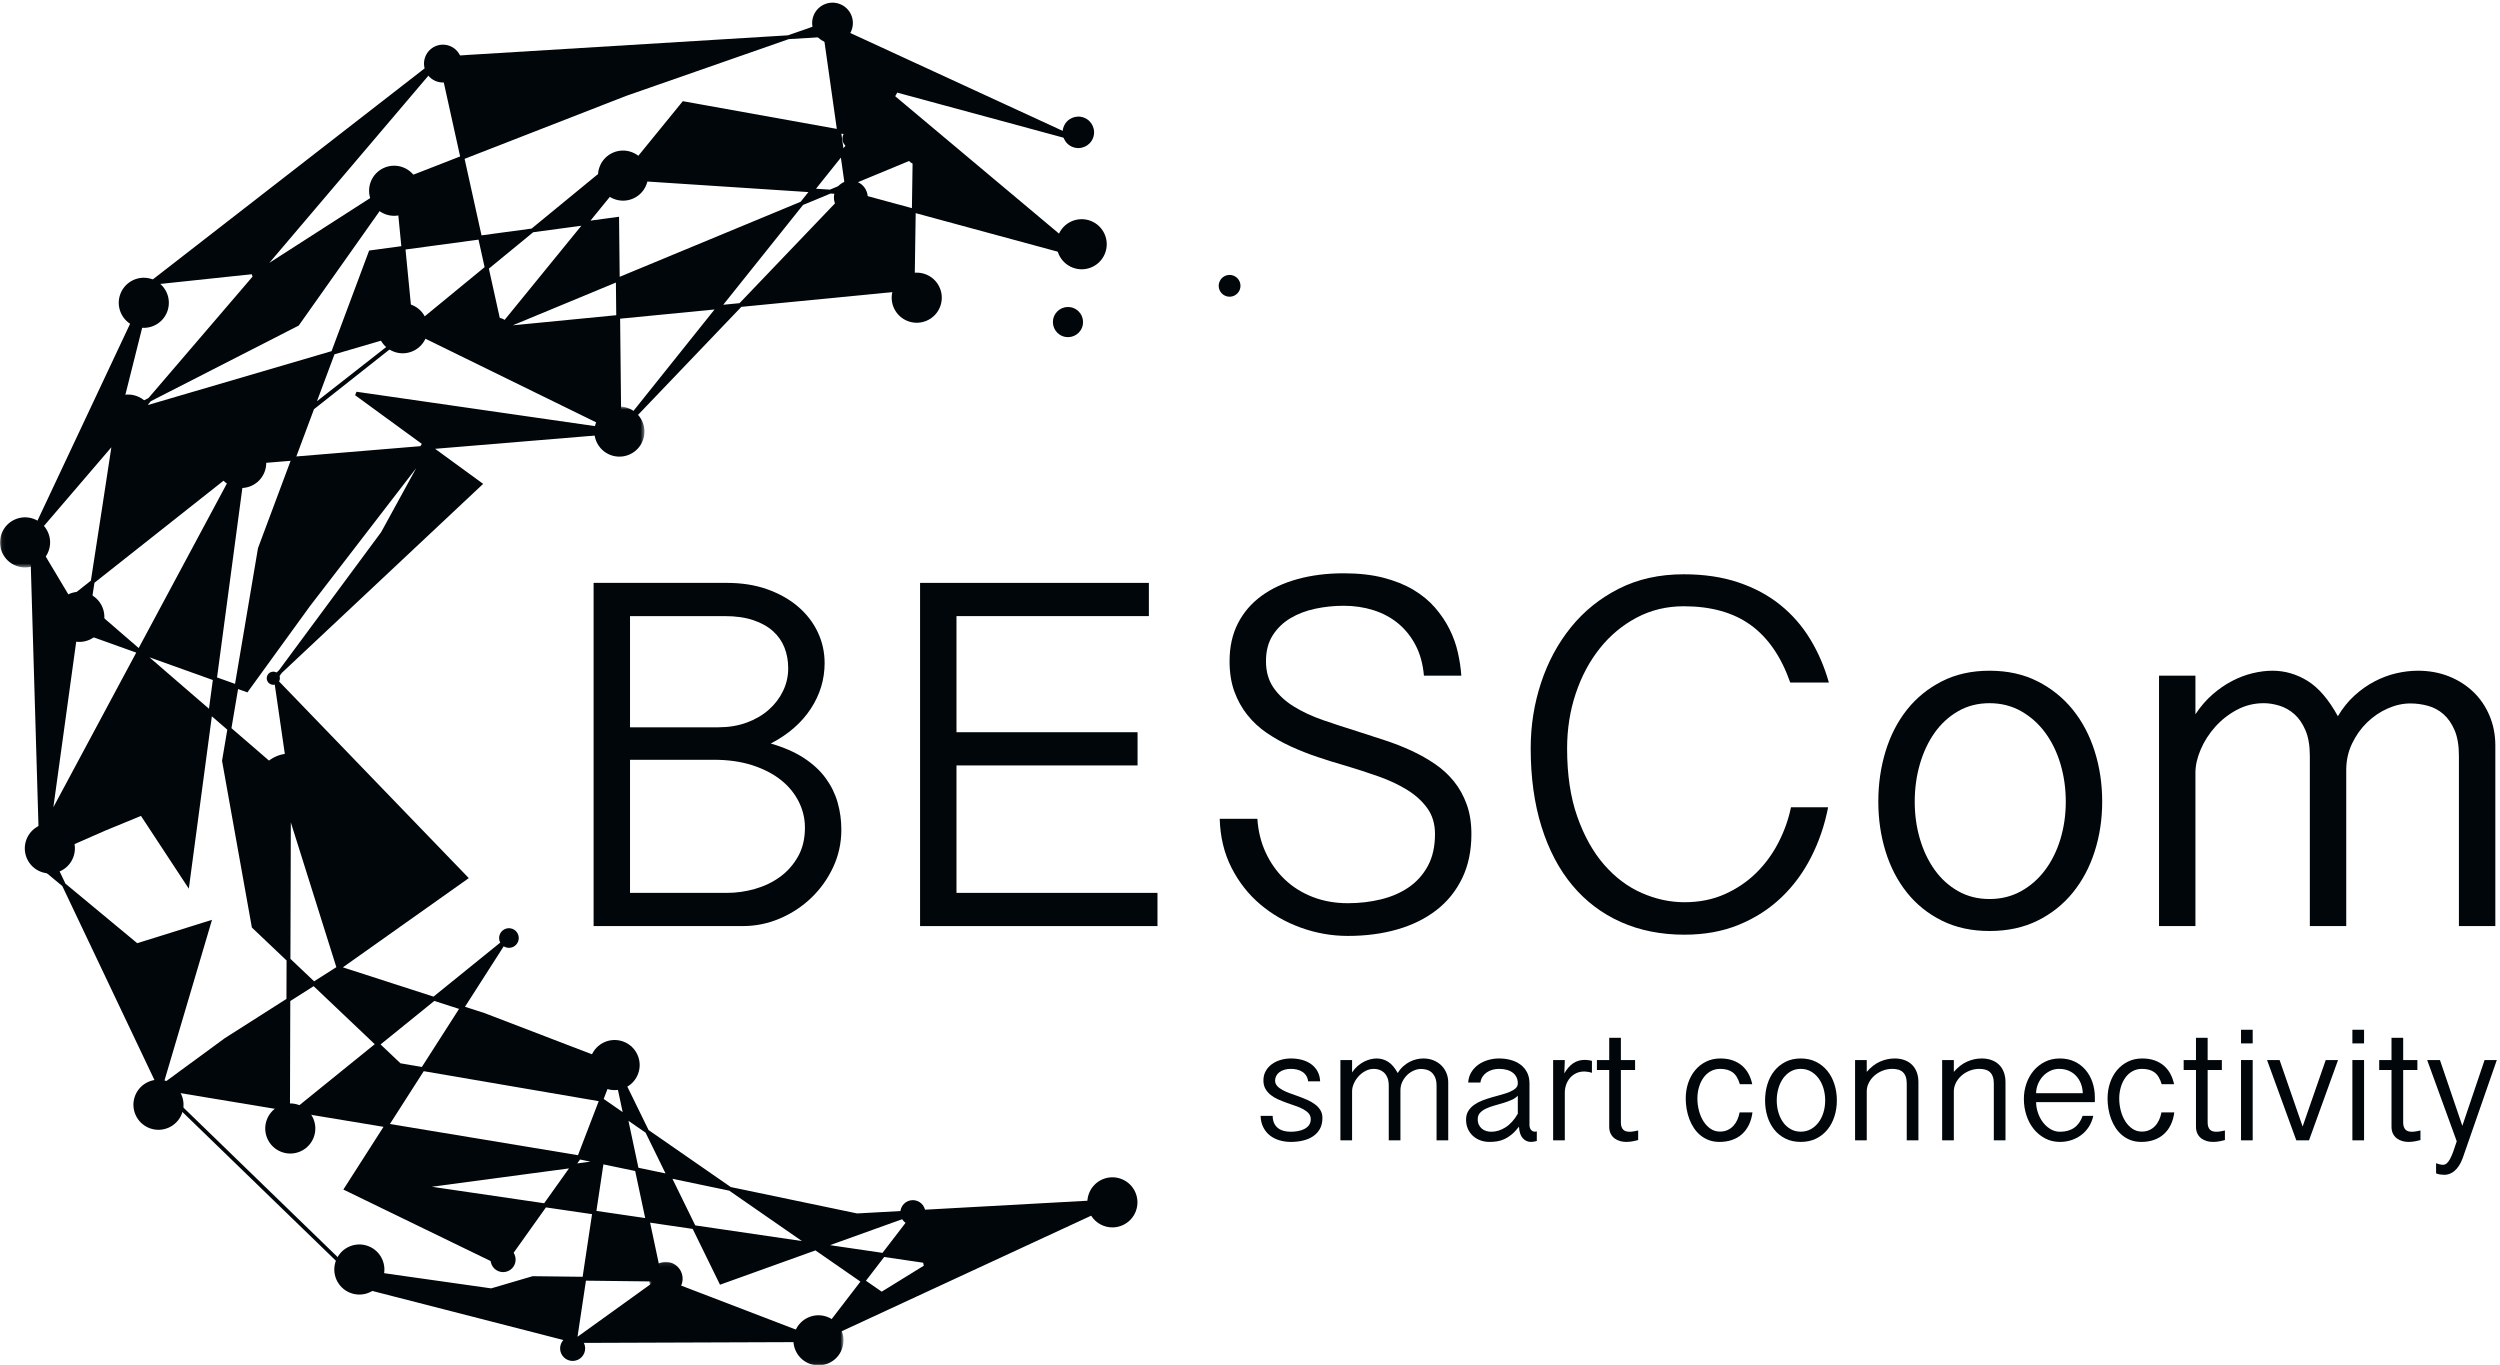 <?xml version="1.0" encoding="UTF-8"?> <svg xmlns="http://www.w3.org/2000/svg" xmlns:xlink="http://www.w3.org/1999/xlink" width="650px" height="355px" viewBox="0 0 650 355"><!-- Generator: Sketch 49.3 (51167) - http://www.bohemiancoding.com/sketch --><title>BESCom_logo 2020</title><desc>Created with Sketch.</desc><defs><polygon id="path-1" points="0.729 0.093 51.317 0.093 51.317 26.94 0.729 26.94"></polygon><polygon id="path-3" points="0.06 0.698 167.559 0.698 167.559 42.536 0.06 42.536"></polygon></defs><g id="Page-1" stroke="none" stroke-width="1" fill="#00060a" fill-rule="evenodd"><g id="BESCom_logo-2020"><path d="M106.967,85.732 L155.528,45.861 L220.428,50.111 L281.724,66.743 L228.785,22.346 L279.698,36.143 L220.238,8.744 L114.518,15.216 L39.37,73.565 L8.286,139.64 L10.582,217.375 L41.676,282.837 L95.186,334.715 L149.483,348.662 L212.661,348.431 L290.777,312.248 L222.809,315.998 L150.596,300.912 L159.802,276.914 L125.805,263.872 L88.041,251.678 L121.122,228.237 L71.06,176.34 L124.84,125.854 L92.624,102.35 L161.044,112.213 L106.967,85.732 Z M171.664,332.704 L212.661,348.431 L238.22,315.147 L187.454,333.405 L159.802,276.914 L171.664,332.704 Z M237.288,74.932 L237.797,40.715 L130.034,85.405 L237.288,74.932 Z M220.428,50.111 L161.044,112.213 L62.708,120.371 L106.967,85.732 L103.244,47.597 L162.583,24.479 L214.239,6.442 L220.428,50.111 Z M103.244,47.597 L77.332,84.258 L30.711,108.096 L39.37,73.565 L67.471,70.58 L103.244,47.597 Z M114.518,15.216 L67.471,70.58 L8.286,139.64 L18.065,156.01 L106.967,85.732 L30.711,108.096 L27.058,132.027 L23.064,157.928 L75.62,203.325 L71.689,176.249 L99.529,138.614 L111.748,116.302 L80.206,157.27 L64.142,179.422 L19.763,163.544 L13,212.567 L63.697,117.988 L48.773,229.666 L36.846,211.519 L27.185,215.491 L8.781,223.566 L35.57,245.79 L54.377,239.911 L41.676,282.837 L58.734,270.336 L88.041,251.678 L75.126,210.591 L74.885,290.388 L131.128,244.858 L89.998,309.077 L130.705,328.841 L150.596,300.912 L41.676,282.837 L90.546,330.216 L127.741,335.486 L138.551,332.309 L171.664,332.704 L149.483,348.662 L156.47,302.139 L108.67,308.537 L242.603,328.179 L229.229,336.431 L156.35,285.914 L103.88,276.921 L65.951,240.91 L58.238,197.803 L67.563,142.641 L96.339,65.596 L160.458,56.929 L161.044,112.213 L222.798,34.961 L177.733,26.85 L130.034,85.405 L114.518,15.216 Z" id="Stroke-1" stroke="#00060a"></path><path d="M99.513,332.406 C98.225,335.764 94.457,337.443 91.099,336.154 C87.741,334.866 86.062,331.099 87.351,327.74 C88.639,324.382 92.406,322.704 95.765,323.992 C99.123,325.28 100.802,329.048 99.513,332.406" id="Fill-2" fill="#00060a"></path><path d="M165.883,279.247 C164.595,282.606 160.828,284.284 157.469,282.996 C154.11,281.707 152.432,277.94 153.721,274.581 C155.009,271.222 158.776,269.545 162.135,270.833 C165.494,272.122 167.172,275.888 165.883,279.247" id="Fill-3" fill="#00060a"></path><path d="M151.927,351.753 C151.282,353.432 149.399,354.271 147.72,353.627 C146.04,352.983 145.201,351.099 145.845,349.42 C146.49,347.741 148.373,346.901 150.052,347.546 C151.732,348.19 152.571,350.074 151.927,351.753" id="Fill-4" fill="#00060a"></path><g id="Group-8" transform="translate(168, 328)"><mask id="mask-2" fill="#00060a"><use xlink:href="#path-1"></use></mask><g id="Clip-6"></g><path d="M9.189,6.036 C8.324,8.292 5.794,9.419 3.538,8.553 C1.282,7.687 0.155,5.158 1.02,2.902 C1.886,0.646 4.416,-0.481 6.672,0.384 C8.927,1.25 10.055,3.78 9.189,6.036" id="Fill-5" fill="#00060a" mask="url(#mask-2)"></path><path d="M50.883,22.818 C49.594,26.176 45.827,27.855 42.469,26.566 C39.11,25.278 37.432,21.51 38.72,18.152 C40.009,14.794 43.776,13.115 47.134,14.404 C50.493,15.692 52.171,19.46 50.883,22.818" id="Fill-7" fill="#00060a" mask="url(#mask-2)"></path></g><path d="M240.379,316.46 C239.734,318.139 237.851,318.978 236.172,318.334 C234.492,317.69 233.653,315.806 234.297,314.127 C234.942,312.448 236.825,311.608 238.504,312.253 C240.184,312.897 241.023,314.781 240.379,316.46" id="Fill-9" fill="#00060a"></path><path d="M244.999,329.098 C245.507,327.775 244.846,326.291 243.523,325.784 C242.2,325.276 240.715,325.937 240.208,327.26 C239.7,328.584 240.361,330.067 241.684,330.575 C243.008,331.083 244.492,330.422 244.999,329.098" id="Fill-10" fill="#00060a"></path><path d="M47.284,289.569 C45.995,292.928 42.228,294.606 38.869,293.318 C35.511,292.029 33.832,288.262 35.121,284.904 C36.41,281.545 40.177,279.867 43.535,281.155 C46.894,282.444 48.572,286.211 47.284,289.569" id="Fill-11" fill="#00060a"></path><path d="M81.555,295.741 C80.267,299.099 76.499,300.777 73.141,299.489 C69.782,298.201 68.104,294.433 69.393,291.075 C70.681,287.716 74.448,286.038 77.807,287.327 C81.165,288.615 82.844,292.382 81.555,295.741" id="Fill-12" fill="#00060a"></path><path d="M83.511,207.877 C81.771,212.412 76.685,214.677 72.149,212.937 C67.614,211.198 65.348,206.111 67.088,201.576 C68.828,197.041 73.914,194.775 78.45,196.514 C82.985,198.255 85.251,203.341 83.511,207.877" id="Fill-13" fill="#00060a"></path><path d="M19.042,222.915 C17.754,226.273 13.987,227.952 10.628,226.663 C7.269,225.375 5.591,221.607 6.88,218.249 C8.168,214.89 11.935,213.213 15.294,214.501 C18.653,215.789 20.331,219.556 19.042,222.915" id="Fill-14" fill="#00060a"></path><path d="M26.702,162.717 C25.413,166.076 21.646,167.755 18.288,166.466 C14.929,165.177 13.251,161.41 14.539,158.051 C15.828,154.693 19.595,153.015 22.954,154.303 C26.312,155.592 27.991,159.359 26.702,162.717" id="Fill-15" fill="#00060a"></path><g id="Group-19" transform="translate(0, 105)"><mask id="mask-4" fill="#00060a"><use xlink:href="#path-3"></use></mask><g id="Clip-17"></g><path d="M167.125,9.546 C165.837,12.904 162.07,14.583 158.711,13.294 C155.352,12.006 153.675,8.238 154.963,4.88 C156.251,1.521 160.018,-0.157 163.377,1.132 C166.736,2.42 168.414,6.187 167.125,9.546" id="Fill-16" fill="#00060a" mask="url(#mask-4)"></path><path d="M12.597,38.354 C11.308,41.712 7.541,43.39 4.182,42.102 C0.824,40.814 -0.855,37.047 0.434,33.688 C1.723,30.329 5.49,28.651 8.848,29.94 C12.207,31.228 13.885,34.995 12.597,38.354" id="Fill-18" fill="#00060a" mask="url(#mask-4)"></path></g><path d="M39.401,111.43 C38.113,114.788 34.346,116.466 30.987,115.178 C27.628,113.89 25.95,110.123 27.239,106.764 C28.527,103.405 32.294,101.727 35.653,103.016 C39.012,104.304 40.69,108.071 39.401,111.43" id="Fill-20" fill="#00060a"></path><path d="M43.47,81.061 C42.181,84.419 38.414,86.097 35.056,84.809 C31.697,83.521 30.019,79.753 31.307,76.395 C32.596,73.036 36.363,71.358 39.722,72.646 C43.081,73.935 44.759,77.702 43.47,81.061" id="Fill-21" fill="#00060a"></path><path d="M68.789,122.704 C67.5,126.063 63.733,127.74 60.375,126.452 C57.016,125.164 55.338,121.397 56.626,118.038 C57.915,114.679 61.682,113.001 65.041,114.29 C68.399,115.578 70.077,119.345 68.789,122.704" id="Fill-22" fill="#00060a"></path><path d="M110.783,87.676 C109.495,91.034 105.727,92.713 102.369,91.424 C99.01,90.135 97.332,86.368 98.62,83.009 C99.909,79.651 103.676,77.973 107.035,79.261 C110.393,80.55 112.072,84.317 110.783,87.676" id="Fill-23" fill="#00060a"></path><path d="M168.072,47.993 C166.784,51.352 163.016,53.03 159.658,51.741 C156.299,50.453 154.621,46.686 155.91,43.327 C157.198,39.968 160.965,38.29 164.324,39.579 C167.683,40.867 169.361,44.634 168.072,47.993" id="Fill-24" fill="#00060a"></path><path d="M108.558,51.93 C107.269,55.289 103.502,56.967 100.143,55.678 C96.785,54.39 95.107,50.623 96.395,47.264 C97.684,43.905 101.451,42.227 104.809,43.516 C108.168,44.804 109.846,48.571 108.558,51.93" id="Fill-25" fill="#00060a"></path><path d="M119.753,18.294 C118.781,20.83 115.935,22.097 113.399,21.124 C110.863,20.151 109.596,17.306 110.569,14.77 C111.542,12.234 114.387,10.967 116.923,11.94 C119.459,12.912 120.726,15.758 119.753,18.294" id="Fill-26" fill="#00060a"></path><g id="Group-30" transform="translate(211, 0)" fill="#00060a"><path d="M12.952,36.953 C12.448,38.266 10.976,38.922 9.663,38.419 C8.35,37.915 7.695,36.443 8.198,35.13 C8.702,33.818 10.174,33.161 11.487,33.665 C12.799,34.169 13.455,35.641 12.952,36.953" id="Fill-27"></path><path d="M10.399,7.884 C9.351,10.614 6.289,11.978 3.559,10.931 C0.829,9.883 -0.536,6.821 0.512,4.091 C1.559,1.361 4.621,-0.004 7.352,1.044 C10.082,2.091 11.446,5.154 10.399,7.884" id="Fill-29"></path></g><path d="M225.321,52.927 C224.452,55.194 221.91,56.326 219.643,55.456 C217.377,54.587 216.244,52.045 217.114,49.779 C217.983,47.512 220.525,46.38 222.791,47.249 C225.058,48.119 226.19,50.661 225.321,52.927" id="Fill-31" fill="#00060a"></path><path d="M287.32,65.835 C286.032,69.194 282.265,70.872 278.906,69.583 C275.548,68.295 273.87,64.528 275.158,61.169 C276.446,57.811 280.213,56.133 283.572,57.421 C286.931,58.709 288.609,62.476 287.32,65.835" id="Fill-32" fill="#00060a"></path><path d="M226.909,19.372 C228.661,17.952 231.232,18.222 232.652,19.975 C234.072,21.727 233.802,24.299 232.05,25.718 C230.297,27.138 227.725,26.868 226.306,25.116 C224.886,23.363 225.156,20.792 226.909,19.372" id="Fill-33" fill="#00060a"></path><path d="M284.192,35.873 C283.383,37.982 281.017,39.036 278.907,38.227 C276.797,37.418 275.743,35.051 276.553,32.942 C277.362,30.832 279.728,29.778 281.838,30.588 C283.947,31.397 285.001,33.763 284.192,35.873" id="Fill-34" fill="#00060a"></path><path d="M322.339,75.328 C321.779,76.789 320.14,77.52 318.678,76.959 C317.217,76.399 316.487,74.759 317.047,73.298 C317.608,71.837 319.247,71.107 320.708,71.667 C322.169,72.228 322.9,73.867 322.339,75.328" id="Fill-35" fill="#00060a"></path><path d="M281.336,85.143 C280.561,87.165 278.293,88.176 276.271,87.4 C274.249,86.624 273.239,84.356 274.015,82.335 C274.79,80.313 277.058,79.302 279.08,80.078 C281.102,80.854 282.112,83.121 281.336,85.143" id="Fill-36" fill="#00060a"></path><path d="M244.684,78.926 C243.842,82.424 240.324,84.575 236.827,83.733 C233.329,82.89 231.177,79.373 232.019,75.875 C232.862,72.378 236.38,70.226 239.877,71.069 C243.374,71.911 245.527,75.429 244.684,78.926" id="Fill-37" fill="#00060a"></path><path d="M295.304,314.944 C294.016,318.302 290.248,319.981 286.89,318.692 C283.531,317.404 281.853,313.636 283.142,310.278 C284.43,306.92 288.197,305.241 291.556,306.53 C294.914,307.818 296.592,311.586 295.304,314.944" id="Fill-38" fill="#00060a"></path><path d="M239.625,41.417 C239.994,40.456 239.514,39.378 238.553,39.01 C237.592,38.641 236.515,39.121 236.146,40.082 C235.778,41.043 236.258,42.12 237.219,42.489 C238.179,42.858 239.257,42.377 239.625,41.417" id="Fill-39" fill="#00060a"></path><path d="M132.311,86.732 C132.908,85.176 132.131,83.43 130.575,82.834 C129.018,82.237 127.273,83.014 126.676,84.57 C126.079,86.126 126.857,87.872 128.413,88.468 C129.969,89.066 131.714,88.288 132.311,86.732" id="Fill-40" fill="#00060a"></path><path d="M69.05,71.666 C69.418,70.705 68.938,69.627 67.977,69.259 C67.017,68.89 65.939,69.37 65.571,70.331 C65.202,71.292 65.682,72.369 66.643,72.738 C67.603,73.106 68.681,72.626 69.05,71.666" id="Fill-41" fill="#00060a"></path><path d="M134.709,244.801 C135.215,243.484 134.557,242.007 133.24,241.502 C131.922,240.997 130.445,241.655 129.94,242.971 C129.434,244.289 130.093,245.766 131.41,246.271 C132.727,246.777 134.204,246.119 134.709,244.801" id="Fill-42" fill="#00060a"></path><path d="M107.322,309.062 C107.66,308.181 107.219,307.193 106.338,306.855 C105.457,306.517 104.469,306.958 104.131,307.839 C103.793,308.719 104.233,309.708 105.115,310.046 C105.995,310.383 106.983,309.943 107.322,309.062" id="Fill-43" fill="#00060a"></path><path d="M133.848,328.661 C133.203,330.34 131.32,331.178 129.641,330.535 C127.961,329.89 127.122,328.007 127.766,326.328 C128.411,324.648 130.294,323.809 131.974,324.454 C133.653,325.097 134.492,326.981 133.848,328.661" id="Fill-44" fill="#00060a"></path><path d="M72.655,176.952 C72.993,176.071 72.553,175.083 71.672,174.745 C70.791,174.407 69.803,174.847 69.465,175.728 C69.127,176.61 69.567,177.597 70.448,177.935 C71.329,178.274 72.317,177.833 72.655,176.952" id="Fill-45" fill="#00060a"></path><path d="M112.544,117.181 C112.882,116.3 112.441,115.312 111.56,114.974 C110.68,114.636 109.691,115.077 109.353,115.958 C109.016,116.839 109.455,117.827 110.337,118.165 C111.218,118.503 112.206,118.063 112.544,117.181" id="Fill-46" fill="#00060a"></path><path d="M163.804,232.147 L189.07,232.147 C191.458,232.147 193.856,231.806 196.266,231.124 C198.675,230.442 200.84,229.408 202.759,228.021 C204.678,226.636 206.245,224.877 207.46,222.744 C208.676,220.612 209.283,218.096 209.283,215.196 C209.283,212.808 208.739,210.538 207.652,208.383 C206.564,206.231 205.007,204.354 202.982,202.755 C200.956,201.156 198.483,199.887 195.562,198.949 C192.641,198.011 189.326,197.542 185.616,197.542 L163.804,197.542 L163.804,232.147 Z M163.804,189.098 L186.767,189.098 C189.454,189.098 191.906,188.694 194.123,187.883 C196.34,187.074 198.249,185.965 199.849,184.557 C201.447,183.15 202.695,181.519 203.59,179.664 C204.486,177.809 204.933,175.837 204.933,173.747 C204.933,171.828 204.614,170.048 203.974,168.406 C203.334,166.765 202.343,165.336 201,164.12 C199.656,162.905 197.939,161.945 195.85,161.242 C193.761,160.538 191.287,160.187 188.431,160.187 L163.804,160.187 L163.804,189.098 Z M154.337,151.551 L189.006,151.551 C192.886,151.551 196.383,152.106 199.496,153.215 C202.609,154.324 205.274,155.827 207.492,157.724 C209.709,159.622 211.415,161.829 212.609,164.344 C213.803,166.861 214.4,169.548 214.4,172.404 C214.4,176.669 213.195,180.634 210.786,184.301 C208.376,187.969 204.912,190.975 200.392,193.32 C203.803,194.301 206.682,195.559 209.027,197.094 C211.372,198.63 213.259,200.379 214.688,202.34 C216.116,204.301 217.151,206.412 217.79,208.672 C218.43,210.932 218.75,213.277 218.75,215.708 C218.75,219.162 218.046,222.403 216.639,225.43 C215.232,228.459 213.345,231.114 210.978,233.394 C208.611,235.676 205.882,237.478 202.791,238.799 C199.698,240.122 196.468,240.782 193.1,240.782 L154.337,240.782 L154.337,151.551 Z" id="Fill-47" fill="#00060a"></path><polyline id="Fill-48" fill="#00060a" points="298.706 151.551 298.706 160.187 248.685 160.187 248.685 190.378 295.764 190.378 295.764 199.013 248.685 199.013 248.685 232.147 300.945 232.147 300.945 240.782 239.219 240.782 239.219 151.551 298.706 151.551"></polyline><path d="M326.915,212.893 C327.128,216.091 327.852,219.024 329.09,221.688 C330.326,224.354 331.968,226.668 334.015,228.629 C336.061,230.59 338.481,232.115 341.274,233.202 C344.067,234.29 347.128,234.834 350.454,234.834 C353.438,234.834 356.296,234.504 359.026,233.841 C361.753,233.181 364.163,232.137 366.253,230.708 C368.343,229.28 370.005,227.424 371.243,225.142 C372.479,222.862 373.099,220.1 373.099,216.859 C373.099,214.215 372.427,211.965 371.083,210.111 C369.739,208.256 367.97,206.657 365.774,205.313 C363.577,203.97 361.083,202.809 358.29,201.828 C355.497,200.847 352.671,199.93 349.815,199.077 C347.425,198.395 345.026,197.649 342.618,196.839 C340.208,196.029 337.886,195.111 335.645,194.088 C333.407,193.064 331.317,191.892 329.377,190.57 C327.436,189.249 325.752,187.691 324.324,185.9 C322.894,184.109 321.766,182.074 320.933,179.792 C320.102,177.511 319.686,174.878 319.686,171.892 C319.686,168.182 320.411,164.91 321.861,162.073 C323.31,159.238 325.348,156.861 327.97,154.942 C330.593,153.023 333.726,151.563 337.374,150.56 C341.018,149.559 345.016,149.057 349.366,149.057 C353.247,149.057 356.679,149.441 359.665,150.208 C362.649,150.976 365.251,152.021 367.47,153.342 C369.684,154.665 371.563,156.211 373.099,157.98 C374.634,159.75 375.89,161.616 376.872,163.577 C377.852,165.539 378.577,167.565 379.046,169.653 C379.515,171.743 379.813,173.747 379.942,175.666 L370.22,175.666 C369.964,172.682 369.249,170.059 368.077,167.798 C366.903,165.539 365.39,163.641 363.534,162.106 C361.681,160.57 359.538,159.419 357.106,158.652 C354.677,157.884 352.095,157.5 349.366,157.5 C346.85,157.5 344.388,157.756 341.979,158.268 C339.569,158.779 337.415,159.601 335.518,160.731 C333.62,161.861 332.085,163.343 330.912,165.176 C329.739,167.01 329.153,169.249 329.153,171.892 C329.153,174.622 329.814,176.936 331.137,178.832 C332.458,180.731 334.227,182.361 336.446,183.725 C338.663,185.09 341.188,186.263 344.026,187.244 C346.86,188.225 349.792,189.184 352.821,190.122 C355.208,190.889 357.606,191.669 360.016,192.457 C362.425,193.247 364.739,194.152 366.958,195.175 C369.173,196.199 371.231,197.361 373.13,198.661 C375.026,199.963 376.669,201.475 378.056,203.203 C379.44,204.929 380.538,206.913 381.349,209.151 C382.159,211.39 382.565,213.96 382.565,216.859 C382.565,221.209 381.765,225.037 380.165,228.34 C378.567,231.646 376.337,234.408 373.481,236.625 C370.624,238.842 367.233,240.516 363.311,241.645 C359.388,242.775 355.1,243.34 350.454,243.34 C346.274,243.34 342.202,242.626 338.237,241.198 C334.27,239.77 330.741,237.744 327.65,235.121 C324.557,232.499 322.063,229.311 320.166,225.558 C318.268,221.806 317.256,217.585 317.128,212.893 L326.915,212.893" id="Fill-49" fill="#00060a"></path><path d="M407.447,194.599 C407.447,201.423 408.331,207.34 410.101,212.349 C411.87,217.361 414.195,221.519 417.073,224.823 C419.952,228.129 423.214,230.58 426.86,232.178 C430.506,233.778 434.205,234.578 437.958,234.578 C441.838,234.578 445.346,233.874 448.48,232.466 C451.614,231.059 454.343,229.205 456.668,226.902 C458.991,224.599 460.91,221.966 462.425,219.002 C463.937,216.039 465.016,213.001 465.654,209.887 L475.313,209.887 C474.418,214.493 472.947,218.81 470.9,222.84 C468.853,226.87 466.263,230.378 463.128,233.362 C459.994,236.347 456.326,238.703 452.126,240.43 C447.926,242.157 443.203,243.021 437.958,243.021 C431.859,243.021 426.349,241.923 421.423,239.726 C416.498,237.531 412.297,234.353 408.822,230.196 C405.346,226.038 402.67,220.953 400.795,214.94 C398.917,208.927 397.98,202.127 397.98,194.536 C397.98,188.651 398.875,182.99 400.666,177.553 C402.457,172.116 405.048,167.298 408.438,163.097 C411.828,158.898 415.986,155.549 420.911,153.055 C425.837,150.56 431.454,149.313 437.766,149.313 C443.053,149.313 447.786,150.016 451.967,151.423 C456.144,152.831 459.78,154.781 462.872,157.277 C465.964,159.771 468.554,162.736 470.644,166.167 C472.732,169.601 474.353,173.363 475.506,177.457 L465.463,177.457 C463.117,170.763 459.695,165.783 455.196,162.522 C450.697,159.259 444.887,157.628 437.766,157.628 C433.33,157.628 429.259,158.61 425.549,160.57 C421.839,162.532 418.641,165.198 415.954,168.566 C413.267,171.935 411.178,175.858 409.685,180.336 C408.192,184.813 407.447,189.568 407.447,194.599" id="Fill-50" fill="#00060a"></path><path d="M497.829,208.416 C497.829,211.828 498.277,215.058 499.172,218.106 C500.068,221.156 501.348,223.842 503.01,226.166 C504.674,228.491 506.709,230.335 509.119,231.699 C511.527,233.064 514.246,233.746 517.274,233.746 C520.302,233.746 523.041,233.064 525.494,231.699 C527.945,230.335 530.035,228.491 531.763,226.166 C533.489,223.842 534.81,221.156 535.728,218.106 C536.644,215.058 537.103,211.828 537.103,208.416 C537.103,205.005 536.644,201.754 535.728,198.661 C534.81,195.57 533.489,192.851 531.763,190.506 C530.035,188.161 527.945,186.296 525.494,184.909 C523.041,183.524 520.302,182.83 517.274,182.83 C514.246,182.83 511.527,183.524 509.119,184.909 C506.709,186.296 504.674,188.161 503.01,190.506 C501.348,192.851 500.068,195.57 499.172,198.661 C498.277,201.754 497.829,205.005 497.829,208.416 Z M488.362,208.416 C488.362,203.81 488.991,199.451 490.249,195.335 C491.507,191.22 493.361,187.618 495.814,184.525 C498.266,181.434 501.293,178.971 504.897,177.137 C508.5,175.304 512.626,174.387 517.274,174.387 C521.965,174.387 526.122,175.304 529.748,177.137 C533.371,178.971 536.432,181.434 538.927,184.525 C541.421,187.618 543.318,191.22 544.619,195.335 C545.92,199.451 546.57,203.81 546.57,208.416 C546.57,212.979 545.92,217.298 544.619,221.369 C543.318,225.442 541.421,229.012 538.927,232.083 C536.432,235.153 533.371,237.584 529.748,239.375 C526.122,241.166 521.965,242.061 517.274,242.061 C512.626,242.061 508.5,241.166 504.897,239.375 C501.293,237.584 498.266,235.153 495.814,232.083 C493.361,229.012 491.507,225.442 490.249,221.369 C488.991,217.298 488.362,212.979 488.362,208.416 Z" id="Fill-51" fill="#00060a"></path><path d="M561.346,175.666 L570.812,175.666 L570.812,185.709 C572.134,183.705 573.616,181.989 575.258,180.56 C576.899,179.132 578.605,177.959 580.375,177.041 C582.144,176.125 583.925,175.453 585.716,175.027 C587.507,174.601 589.212,174.387 590.833,174.387 C594.073,174.387 597.123,175.273 599.98,177.041 C602.837,178.812 605.459,181.871 607.849,186.22 C609.084,184.132 610.523,182.34 612.166,180.847 C613.807,179.355 615.545,178.129 617.379,177.169 C619.212,176.21 621.089,175.506 623.008,175.059 C624.927,174.611 626.803,174.387 628.637,174.387 C631.579,174.387 634.275,174.878 636.728,175.858 C639.18,176.84 641.302,178.193 643.093,179.92 C644.884,181.647 646.28,183.705 647.282,186.092 C648.284,188.481 648.786,191.06 648.786,193.832 L648.786,240.782 L639.319,240.782 L639.319,196.518 C639.319,193.832 638.945,191.615 638.199,189.866 C637.453,188.118 636.482,186.722 635.289,185.676 C634.095,184.632 632.74,183.908 631.227,183.502 C629.713,183.097 628.21,182.894 626.718,182.894 C624.756,182.894 622.784,183.332 620.801,184.205 C618.818,185.08 617.027,186.296 615.428,187.851 C613.829,189.409 612.527,191.241 611.526,193.352 C610.523,195.463 610.022,197.756 610.022,200.228 L610.022,240.782 L600.556,240.782 L600.556,196.518 C600.556,193.832 600.173,191.604 599.405,189.834 C598.638,188.065 597.667,186.668 596.494,185.644 C595.321,184.621 594.032,183.896 592.624,183.469 C591.218,183.044 589.874,182.83 588.595,182.83 C586.078,182.83 583.743,183.406 581.591,184.557 C579.436,185.709 577.56,187.179 575.962,188.97 C574.362,190.761 573.104,192.723 572.187,194.855 C571.27,196.988 570.812,199.013 570.812,200.932 L570.812,240.782 L561.346,240.782 L561.346,175.666" id="Fill-52" fill="#00060a"></path><path d="M330.89,290.131 C330.903,290.883 331.033,291.519 331.279,292.039 C331.525,292.558 331.86,292.982 332.284,293.31 C332.708,293.638 333.203,293.878 333.77,294.028 C334.338,294.178 334.964,294.254 335.647,294.254 C336.194,294.254 336.771,294.202 337.38,294.1 C337.988,293.997 338.546,293.823 339.052,293.577 C339.557,293.331 339.974,293 340.303,292.583 C340.631,292.166 340.795,291.635 340.795,290.993 C340.795,290.405 340.617,289.906 340.262,289.496 C339.906,289.086 339.441,288.723 338.867,288.409 C338.293,288.094 337.637,287.811 336.898,287.557 C336.16,287.305 335.408,287.042 334.642,286.768 C333.877,286.495 333.125,286.198 332.387,285.876 C331.648,285.555 330.992,285.169 330.418,284.717 C329.844,284.266 329.379,283.733 329.023,283.118 C328.668,282.503 328.49,281.764 328.49,280.903 C328.49,280.001 328.688,279.194 329.085,278.483 C329.481,277.772 330.011,277.174 330.675,276.688 C331.337,276.204 332.099,275.835 332.961,275.581 C333.822,275.329 334.718,275.202 335.647,275.202 C336.7,275.202 337.678,275.329 338.58,275.581 C339.482,275.835 340.272,276.211 340.948,276.71 C341.626,277.209 342.165,277.831 342.569,278.575 C342.972,279.321 343.194,280.178 343.235,281.149 L340.118,281.149 C340.05,280.602 339.889,280.124 339.636,279.714 C339.383,279.303 339.055,278.965 338.651,278.698 C338.248,278.432 337.79,278.234 337.278,278.104 C336.765,277.974 336.222,277.909 335.647,277.909 C334.977,277.909 334.386,277.991 333.874,278.155 C333.36,278.319 332.931,278.542 332.581,278.821 C332.233,279.102 331.97,279.426 331.792,279.796 C331.614,280.165 331.525,280.548 331.525,280.944 C331.525,281.477 331.703,281.942 332.058,282.339 C332.414,282.735 332.879,283.09 333.453,283.405 C334.027,283.719 334.683,284.006 335.422,284.266 C336.16,284.526 336.912,284.797 337.678,285.077 C338.443,285.357 339.195,285.661 339.933,285.989 C340.672,286.317 341.328,286.696 341.902,287.128 C342.476,287.557 342.941,288.06 343.297,288.634 C343.652,289.209 343.83,289.885 343.83,290.665 C343.83,291.786 343.607,292.74 343.163,293.526 C342.719,294.312 342.121,294.955 341.369,295.454 C340.617,295.953 339.745,296.318 338.755,296.55 C337.763,296.783 336.727,296.899 335.647,296.899 C334.595,296.899 333.597,296.758 332.653,296.479 C331.71,296.199 330.883,295.778 330.172,295.217 C329.461,294.657 328.89,293.953 328.46,293.105 C328.028,292.257 327.793,291.266 327.752,290.131 L330.89,290.131" id="Fill-53" fill="#00060a"></path><path d="M348.506,275.612 L351.541,275.612 L351.541,278.832 C351.965,278.189 352.439,277.639 352.967,277.18 C353.492,276.723 354.039,276.347 354.607,276.053 C355.174,275.759 355.745,275.544 356.319,275.407 C356.893,275.27 357.44,275.202 357.96,275.202 C358.999,275.202 359.976,275.486 360.892,276.053 C361.808,276.621 362.649,277.601 363.415,278.996 C363.811,278.326 364.272,277.752 364.799,277.273 C365.325,276.795 365.883,276.401 366.471,276.094 C367.058,275.786 367.66,275.561 368.275,275.417 C368.891,275.274 369.492,275.202 370.08,275.202 C371.023,275.202 371.888,275.359 372.674,275.673 C373.46,275.988 374.141,276.423 374.715,276.975 C375.289,277.53 375.736,278.189 376.058,278.955 C376.379,279.72 376.54,280.548 376.54,281.436 L376.54,296.489 L373.505,296.489 L373.505,282.298 C373.505,281.436 373.385,280.725 373.146,280.165 C372.906,279.604 372.596,279.157 372.213,278.821 C371.83,278.487 371.395,278.255 370.91,278.124 C370.425,277.995 369.943,277.929 369.465,277.929 C368.836,277.929 368.203,278.07 367.568,278.35 C366.932,278.631 366.357,279.02 365.846,279.518 C365.332,280.018 364.915,280.606 364.594,281.282 C364.272,281.96 364.112,282.694 364.112,283.487 L364.112,296.489 L361.077,296.489 L361.077,282.298 C361.077,281.436 360.954,280.722 360.708,280.155 C360.462,279.588 360.15,279.139 359.775,278.811 C359.398,278.483 358.985,278.251 358.534,278.114 C358.083,277.977 357.652,277.909 357.242,277.909 C356.435,277.909 355.686,278.093 354.996,278.463 C354.306,278.832 353.705,279.303 353.191,279.878 C352.68,280.452 352.275,281.081 351.982,281.764 C351.687,282.448 351.541,283.097 351.541,283.713 L351.541,296.489 L348.506,296.489 L348.506,275.612" id="Fill-54" fill="#00060a"></path><path d="M394.628,284.881 C394.204,285.333 393.653,285.706 392.977,285.999 C392.3,286.294 391.575,286.556 390.804,286.789 C390.03,287.021 389.255,287.247 388.475,287.465 C387.696,287.684 386.989,287.944 386.352,288.245 C385.718,288.546 385.201,288.911 384.805,289.342 C384.408,289.772 384.21,290.316 384.21,290.972 C384.21,291.56 384.312,292.059 384.517,292.469 C384.723,292.88 384.989,293.217 385.317,293.485 C385.645,293.751 386.021,293.946 386.445,294.069 C386.869,294.192 387.3,294.254 387.737,294.254 C388.995,294.254 390.229,293.871 391.438,293.105 C392.649,292.339 393.712,291.164 394.628,289.578 L394.628,284.881 Z M399.57,296.653 C399.379,296.721 399.13,296.779 398.821,296.827 C398.515,296.875 398.258,296.899 398.053,296.899 C397.205,296.899 396.49,296.574 395.909,295.924 C395.328,295.276 395.004,294.281 394.935,292.941 C394.279,293.789 393.634,294.472 392.997,294.992 C392.362,295.511 391.729,295.912 391.1,296.192 C390.472,296.472 389.839,296.66 389.204,296.756 C388.567,296.851 387.922,296.899 387.266,296.899 C386.418,296.899 385.625,296.762 384.887,296.489 C384.148,296.215 383.503,295.826 382.948,295.32 C382.395,294.814 381.961,294.206 381.646,293.495 C381.332,292.784 381.175,291.991 381.175,291.116 C381.175,290.241 381.366,289.493 381.749,288.87 C382.132,288.249 382.641,287.712 383.276,287.26 C383.913,286.809 384.63,286.43 385.431,286.122 C386.229,285.815 387.05,285.542 387.891,285.301 C388.731,285.063 389.556,284.834 390.362,284.615 C391.169,284.396 391.89,284.153 392.526,283.887 C393.161,283.62 393.671,283.313 394.054,282.964 C394.436,282.616 394.628,282.181 394.628,281.662 C394.628,281.06 394.512,280.527 394.279,280.062 C394.047,279.597 393.719,279.205 393.295,278.883 C392.871,278.562 392.358,278.319 391.757,278.155 C391.155,277.991 390.492,277.909 389.767,277.909 C389.152,277.909 388.571,277.988 388.024,278.145 C387.477,278.302 386.985,278.531 386.548,278.832 C386.11,279.132 385.748,279.502 385.461,279.939 C385.174,280.377 384.989,280.882 384.907,281.457 L381.728,281.457 C381.797,280.445 382.07,279.549 382.549,278.77 C383.027,277.991 383.636,277.339 384.374,276.811 C385.112,276.286 385.949,275.885 386.886,275.612 C387.822,275.339 388.783,275.202 389.767,275.202 C390.834,275.202 391.842,275.332 392.792,275.591 C393.742,275.851 394.58,276.248 395.305,276.781 C396.029,277.314 396.603,277.988 397.027,278.801 C397.451,279.615 397.663,280.568 397.663,281.662 L397.663,292.469 C397.663,293.003 397.796,293.43 398.063,293.751 C398.329,294.073 398.661,294.233 399.057,294.233 C399.235,294.233 399.406,294.206 399.57,294.151 L399.57,296.653 Z" id="Fill-55" fill="#00060a"></path><path d="M403.815,275.612 L406.85,275.612 L406.727,279.078 C407.37,277.943 408.125,277.075 408.993,276.473 C409.861,275.872 410.877,275.571 412.039,275.571 C412.135,275.571 412.267,275.578 412.438,275.591 C412.609,275.605 412.788,275.622 412.972,275.643 C413.157,275.663 413.334,275.691 413.505,275.725 C413.676,275.759 413.809,275.797 413.905,275.838 L413.905,278.934 C413.591,278.825 413.235,278.739 412.839,278.678 C412.442,278.616 412.148,278.586 411.957,278.586 C411.15,278.586 410.432,278.736 409.804,279.037 C409.175,279.338 408.641,279.745 408.204,280.256 C407.766,280.77 407.432,281.358 407.199,282.02 C406.967,282.684 406.85,283.378 406.85,284.102 L406.85,296.489 L403.815,296.489 L403.815,275.612" id="Fill-56" fill="#00060a"></path><path d="M421.432,269.829 L421.432,275.612 L425.123,275.612 L425.123,278.196 L421.432,278.196 L421.432,291.875 C421.432,292.326 421.489,292.706 421.606,293.012 C421.722,293.321 421.879,293.567 422.077,293.751 C422.275,293.936 422.512,294.066 422.785,294.141 C423.058,294.216 423.352,294.254 423.667,294.254 C424.05,294.254 424.446,294.216 424.856,294.141 C425.266,294.066 425.622,293.994 425.923,293.925 L425.923,296.407 C425.567,296.516 425.105,296.626 424.538,296.735 C423.971,296.844 423.387,296.899 422.785,296.899 C422.266,296.899 421.742,296.827 421.216,296.684 C420.689,296.54 420.218,296.311 419.802,295.997 C419.384,295.682 419.046,295.276 418.786,294.776 C418.526,294.278 418.396,293.666 418.396,292.941 L418.396,278.196 L415.197,278.196 L415.197,275.612 L418.396,275.612 L418.396,269.829 L421.432,269.829" id="Fill-57" fill="#00060a"></path><path d="M452.357,281.887 C451.933,280.438 451.311,279.413 450.491,278.811 C449.671,278.21 448.591,277.909 447.251,277.909 C446.307,277.909 445.467,278.121 444.728,278.545 C443.99,278.968 443.371,279.536 442.873,280.247 C442.373,280.958 441.99,281.778 441.724,282.708 C441.457,283.637 441.324,284.608 441.324,285.62 C441.324,286.673 441.457,287.715 441.724,288.747 C441.99,289.78 442.377,290.699 442.883,291.506 C443.389,292.312 444.004,292.965 444.728,293.464 C445.453,293.964 446.273,294.213 447.189,294.213 C447.928,294.213 448.587,294.079 449.168,293.813 C449.749,293.546 450.248,293.187 450.666,292.736 C451.082,292.285 451.428,291.758 451.701,291.157 C451.974,290.555 452.173,289.913 452.296,289.229 L455.639,289.229 C455.488,290.419 455.183,291.489 454.726,292.438 C454.267,293.389 453.673,294.196 452.941,294.858 C452.21,295.522 451.349,296.028 450.357,296.376 C449.366,296.725 448.269,296.899 447.066,296.899 C446.041,296.899 445.114,296.742 444.287,296.427 C443.46,296.113 442.722,295.686 442.072,295.145 C441.423,294.606 440.859,293.97 440.381,293.239 C439.902,292.507 439.51,291.724 439.201,290.89 C438.894,290.056 438.665,289.188 438.515,288.286 C438.364,287.383 438.289,286.495 438.289,285.62 C438.289,284.184 438.501,282.835 438.925,281.569 C439.349,280.305 439.953,279.201 440.74,278.257 C441.525,277.314 442.473,276.569 443.58,276.022 C444.687,275.475 445.932,275.202 447.312,275.202 C448.516,275.202 449.585,275.37 450.521,275.704 C451.458,276.04 452.268,276.505 452.952,277.098 C453.636,277.694 454.196,278.401 454.634,279.221 C455.071,280.042 455.386,280.93 455.577,281.887 L452.357,281.887" id="Fill-58" fill="#00060a"></path><path d="M461.955,286.112 C461.955,287.206 462.099,288.242 462.386,289.219 C462.673,290.197 463.083,291.058 463.616,291.803 C464.149,292.548 464.802,293.139 465.574,293.577 C466.347,294.014 467.219,294.233 468.189,294.233 C469.16,294.233 470.038,294.014 470.824,293.577 C471.61,293.139 472.281,292.548 472.834,291.803 C473.389,291.058 473.811,290.197 474.105,289.219 C474.399,288.242 474.547,287.206 474.547,286.112 C474.547,285.018 474.399,283.976 474.105,282.985 C473.811,281.994 473.389,281.122 472.834,280.37 C472.281,279.618 471.61,279.02 470.824,278.575 C470.038,278.131 469.16,277.909 468.189,277.909 C467.219,277.909 466.347,278.131 465.574,278.575 C464.802,279.02 464.149,279.618 463.616,280.37 C463.083,281.122 462.673,281.994 462.386,282.985 C462.099,283.976 461.955,285.018 461.955,286.112 Z M458.92,286.112 C458.92,284.635 459.121,283.238 459.525,281.919 C459.928,280.599 460.522,279.444 461.308,278.452 C462.095,277.462 463.065,276.672 464.221,276.084 C465.376,275.496 466.699,275.202 468.189,275.202 C469.693,275.202 471.026,275.496 472.188,276.084 C473.35,276.672 474.332,277.462 475.131,278.452 C475.932,279.444 476.539,280.599 476.957,281.919 C477.373,283.238 477.582,284.635 477.582,286.112 C477.582,287.575 477.373,288.96 476.957,290.264 C476.539,291.571 475.932,292.715 475.131,293.7 C474.332,294.684 473.35,295.464 472.188,296.038 C471.026,296.612 469.693,296.899 468.189,296.899 C466.699,296.899 465.376,296.612 464.221,296.038 C463.065,295.464 462.095,294.684 461.308,293.7 C460.522,292.715 459.928,291.571 459.525,290.264 C459.121,288.96 458.92,287.575 458.92,286.112 Z" id="Fill-59" fill="#00060a"></path><path d="M482.319,275.612 L485.354,275.612 L485.354,278.688 C486.421,277.458 487.569,276.569 488.8,276.022 C490.03,275.475 491.295,275.202 492.594,275.202 C493.564,275.202 494.432,275.345 495.198,275.632 C495.964,275.92 496.613,276.33 497.146,276.863 C497.68,277.396 498.086,278.042 498.366,278.801 C498.646,279.559 498.787,280.411 498.787,281.354 L498.787,296.489 L495.752,296.489 L495.752,281.744 C495.752,281.033 495.666,280.435 495.495,279.95 C495.324,279.464 495.078,279.071 494.757,278.77 C494.435,278.469 494.043,278.251 493.578,278.114 C493.113,277.977 492.594,277.909 492.019,277.909 C491.09,277.909 490.222,278.073 489.415,278.401 C488.608,278.729 487.904,279.164 487.303,279.704 C486.701,280.244 486.225,280.866 485.878,281.569 C485.528,282.274 485.354,283.002 485.354,283.754 L485.354,296.489 L482.319,296.489 L482.319,275.612" id="Fill-60" fill="#00060a"></path><path d="M504.96,275.612 L507.995,275.612 L507.995,278.688 C509.061,277.458 510.21,276.569 511.44,276.022 C512.671,275.475 513.935,275.202 515.234,275.202 C516.205,275.202 517.073,275.345 517.839,275.632 C518.604,275.92 519.254,276.33 519.787,276.863 C520.32,277.396 520.726,278.042 521.007,278.801 C521.287,279.559 521.428,280.411 521.428,281.354 L521.428,296.489 L518.392,296.489 L518.392,281.744 C518.392,281.033 518.307,280.435 518.136,279.95 C517.965,279.464 517.719,279.071 517.397,278.77 C517.076,278.469 516.683,278.251 516.219,278.114 C515.754,277.977 515.234,277.909 514.66,277.909 C513.73,277.909 512.862,278.073 512.056,278.401 C511.249,278.729 510.545,279.164 509.943,279.704 C509.342,280.244 508.866,280.866 508.518,281.569 C508.169,282.274 507.995,283.002 507.995,283.754 L507.995,296.489 L504.96,296.489 L504.96,275.612" id="Fill-61" fill="#00060a"></path><path d="M541.525,284.225 C541.498,283.35 541.337,282.53 541.044,281.764 C540.749,280.999 540.339,280.329 539.813,279.755 C539.286,279.18 538.647,278.729 537.895,278.401 C537.143,278.073 536.303,277.909 535.373,277.909 C534.525,277.909 533.739,278.087 533.015,278.442 C532.29,278.798 531.661,279.269 531.128,279.857 C530.595,280.445 530.175,281.118 529.866,281.878 C529.559,282.635 529.398,283.419 529.385,284.225 L541.525,284.225 Z M529.385,286.563 C529.398,287.52 529.565,288.46 529.888,289.383 C530.208,290.305 530.645,291.126 531.2,291.844 C531.753,292.561 532.406,293.143 533.158,293.587 C533.91,294.032 534.724,294.254 535.599,294.254 C538.552,294.254 540.514,292.88 541.484,290.131 L544.253,290.131 C544.02,291.198 543.631,292.151 543.084,292.993 C542.537,293.833 541.874,294.545 541.095,295.126 C540.315,295.707 539.454,296.147 538.511,296.448 C537.567,296.749 536.597,296.899 535.599,296.899 C534.163,296.899 532.867,296.591 531.712,295.976 C530.557,295.361 529.569,294.541 528.749,293.515 C527.929,292.49 527.3,291.304 526.862,289.958 C526.425,288.611 526.206,287.199 526.206,285.722 C526.206,284.341 526.425,283.015 526.862,281.744 C527.3,280.472 527.925,279.351 528.739,278.381 C529.552,277.41 530.536,276.637 531.692,276.063 C532.847,275.489 534.142,275.202 535.578,275.202 C536.973,275.202 538.226,275.462 539.341,275.981 C540.455,276.501 541.409,277.218 542.202,278.134 C542.995,279.05 543.603,280.124 544.027,281.354 C544.451,282.585 544.663,283.918 544.663,285.353 L544.663,286.563 L529.385,286.563 Z" id="Fill-62" fill="#00060a"></path><path d="M562.033,281.887 C561.609,280.438 560.987,279.413 560.167,278.811 C559.347,278.21 558.266,277.909 556.927,277.909 C555.983,277.909 555.142,278.121 554.404,278.545 C553.666,278.968 553.047,279.536 552.549,280.247 C552.049,280.958 551.666,281.778 551.4,282.708 C551.133,283.637 551,284.608 551,285.62 C551,286.673 551.133,287.715 551.4,288.747 C551.666,289.78 552.053,290.699 552.558,291.506 C553.064,292.312 553.68,292.965 554.404,293.464 C555.129,293.964 555.949,294.213 556.865,294.213 C557.603,294.213 558.263,294.079 558.844,293.813 C559.425,293.546 559.924,293.187 560.342,292.736 C560.758,292.285 561.103,291.758 561.377,291.157 C561.65,290.555 561.849,289.913 561.972,289.229 L565.314,289.229 C565.164,290.419 564.859,291.489 564.402,292.438 C563.943,293.389 563.349,294.196 562.617,294.858 C561.886,295.522 561.024,296.028 560.033,296.376 C559.042,296.725 557.945,296.899 556.742,296.899 C555.717,296.899 554.79,296.742 553.963,296.427 C553.136,296.113 552.397,295.686 551.748,295.145 C551.099,294.606 550.535,293.97 550.057,293.239 C549.578,292.507 549.185,291.724 548.877,290.89 C548.57,290.056 548.341,289.188 548.19,288.286 C548.04,287.383 547.965,286.495 547.965,285.62 C547.965,284.184 548.177,282.835 548.6,281.569 C549.024,280.305 549.629,279.201 550.416,278.257 C551.201,277.314 552.148,276.569 553.256,276.022 C554.363,275.475 555.607,275.202 556.988,275.202 C558.191,275.202 559.261,275.37 560.197,275.704 C561.134,276.04 561.944,276.505 562.628,277.098 C563.311,277.694 563.872,278.401 564.309,279.221 C564.747,280.042 565.061,280.93 565.253,281.887 L562.033,281.887" id="Fill-63" fill="#00060a"></path><path d="M573.989,269.829 L573.989,275.612 L577.681,275.612 L577.681,278.196 L573.989,278.196 L573.989,291.875 C573.989,292.326 574.047,292.706 574.164,293.012 C574.279,293.321 574.436,293.567 574.635,293.751 C574.833,293.936 575.069,294.066 575.343,294.141 C575.616,294.216 575.91,294.254 576.224,294.254 C576.607,294.254 577.004,294.216 577.414,294.141 C577.824,294.066 578.18,293.994 578.48,293.925 L578.48,296.407 C578.125,296.516 577.663,296.626 577.096,296.735 C576.528,296.844 575.944,296.899 575.343,296.899 C574.823,296.899 574.3,296.827 573.773,296.684 C573.247,296.54 572.775,296.311 572.359,295.997 C571.941,295.682 571.603,295.276 571.344,294.776 C571.084,294.278 570.954,293.666 570.954,292.941 L570.954,278.196 L567.755,278.196 L567.755,275.612 L570.954,275.612 L570.954,269.829 L573.989,269.829" id="Fill-64" fill="#00060a"></path><path d="M582.664,296.489 L585.699,296.489 L585.699,275.612 L582.664,275.612 L582.664,296.489 Z M582.664,271.285 L585.699,271.285 L585.699,267.737 L582.664,267.737 L582.664,271.285 Z" id="Fill-65" fill="#00060a"></path><polyline id="Fill-66" fill="#00060a" points="598.681 292.9 604.689 275.612 607.889 275.612 600.342 296.489 597.04 296.489 589.432 275.612 592.692 275.612 598.681 292.9"></polyline><path d="M611.621,296.489 L614.656,296.489 L614.656,275.612 L611.621,275.612 L611.621,296.489 Z M611.621,271.285 L614.656,271.285 L614.656,267.737 L611.621,267.737 L611.621,271.285 Z" id="Fill-67" fill="#00060a"></path><path d="M624.828,269.829 L624.828,275.612 L628.519,275.612 L628.519,278.196 L624.828,278.196 L624.828,291.875 C624.828,292.326 624.886,292.706 625.003,293.012 C625.118,293.321 625.275,293.567 625.474,293.751 C625.672,293.936 625.908,294.066 626.182,294.141 C626.455,294.216 626.749,294.254 627.063,294.254 C627.446,294.254 627.843,294.216 628.253,294.141 C628.663,294.066 629.018,293.994 629.319,293.925 L629.319,296.407 C628.964,296.516 628.502,296.626 627.934,296.735 C627.367,296.844 626.783,296.899 626.182,296.899 C625.662,296.899 625.139,296.827 624.612,296.684 C624.086,296.54 623.614,296.311 623.198,295.997 C622.78,295.682 622.442,295.276 622.182,294.776 C621.923,294.278 621.793,293.666 621.793,292.941 L621.793,278.196 L618.594,278.196 L618.594,275.612 L621.793,275.612 L621.793,269.829 L624.828,269.829" id="Fill-68" fill="#00060a"></path><path d="M640.209,292.715 L645.992,275.612 L649.171,275.612 L640.332,301.021 C640.045,301.828 639.713,302.514 639.337,303.083 C638.961,303.649 638.564,304.108 638.147,304.456 C637.73,304.805 637.304,305.057 636.866,305.215 C636.429,305.372 636.005,305.451 635.595,305.451 C635.225,305.451 634.863,305.426 634.508,305.38 C634.152,305.331 633.776,305.232 633.38,305.082 L633.38,302.436 C633.571,302.518 633.838,302.607 634.18,302.703 C634.521,302.798 634.856,302.846 635.184,302.846 C635.54,302.846 635.864,302.719 636.159,302.467 C636.452,302.214 636.736,301.835 637.01,301.329 C637.283,300.823 637.559,300.187 637.841,299.422 C638.12,298.656 638.425,297.76 638.753,296.735 L631.062,275.612 L634.385,275.612 L640.209,292.715" id="Fill-69" fill="#00060a"></path></g></g></svg> 